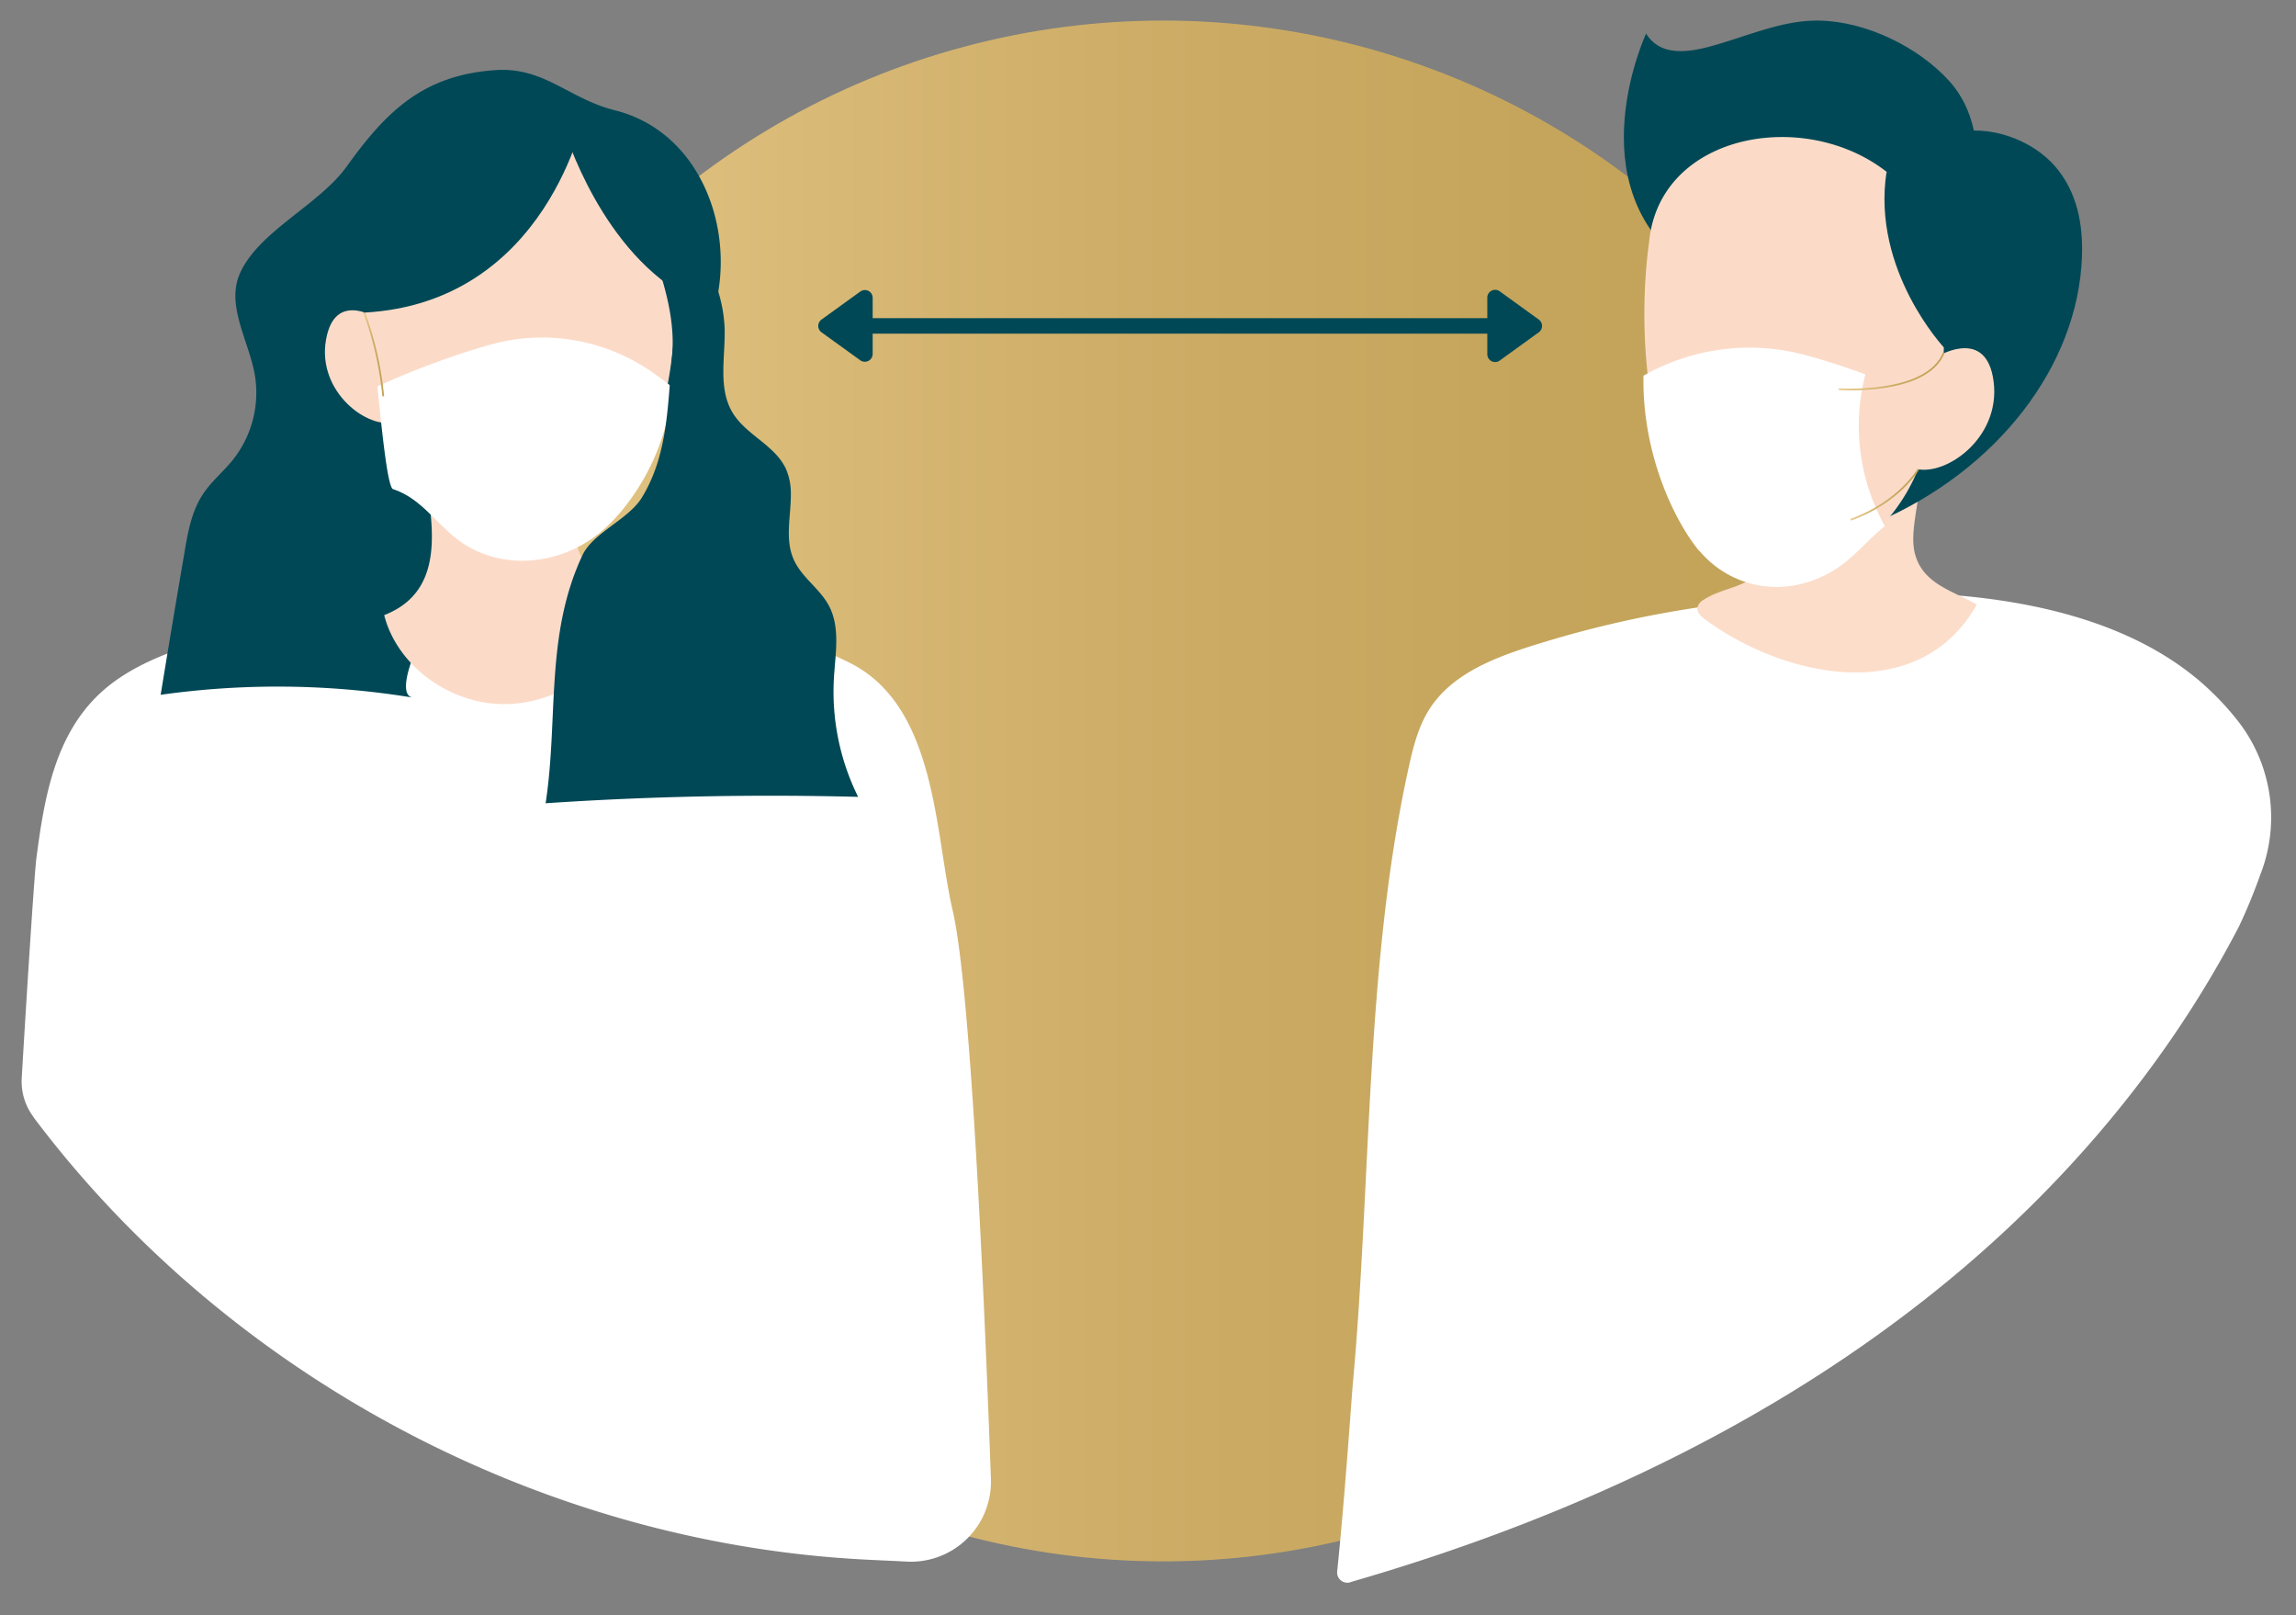 <svg id="Layer_1" data-name="Layer 1" xmlns="http://www.w3.org/2000/svg" xmlns:xlink="http://www.w3.org/1999/xlink" viewBox="0 0 360 253.15"><rect x="0" y="0" width="360" height="253.15" fill="#808080" stroke="none"/><defs><style>.cls-1{fill:url(#linear-gradient);}.cls-2{fill:#fff;}.cls-3{fill:#004856;}.cls-4{fill:#fbdbc8;}.cls-5,.cls-7,.cls-8,.cls-9{fill:none;}.cls-5,.cls-7,.cls-8{stroke-miterlimit:10;stroke-width:0.27px;}.cls-5{stroke:url(#linear-gradient-2);}.cls-6{fill:#fcddca;}.cls-7{stroke:url(#linear-gradient-3);}.cls-8{stroke:url(#linear-gradient-4);}.cls-9{stroke:#004856;stroke-linecap:round;stroke-linejoin:round;stroke-width:2.43px;}</style><linearGradient id="linear-gradient" x1="61.6" y1="123.98" x2="303.11" y2="123.98" gradientTransform="translate(141.07 -92.63) rotate(45)" gradientUnits="userSpaceOnUse"><stop offset="0" stop-color="#eacc8f"/><stop offset="0.19" stop-color="#ddbe7c"/><stop offset="0.46" stop-color="#ceae68"/><stop offset="0.74" stop-color="#c5a55b"/><stop offset="1" stop-color="#c2a257"/></linearGradient><linearGradient id="linear-gradient-2" x1="56.97" y1="55.52" x2="60.23" y2="55.52" gradientTransform="matrix(1, 0, 0, 1, 0, 0)" xlink:href="#linear-gradient"/><linearGradient id="linear-gradient-3" x1="288.3" y1="58.21" x2="304.9" y2="58.21" gradientTransform="matrix(1, 0, 0, 1, 0, 0)" xlink:href="#linear-gradient"/><linearGradient id="linear-gradient-4" x1="290.12" y1="77.55" x2="300.9" y2="77.55" gradientTransform="matrix(1, 0, 0, 1, 0, 0)" xlink:href="#linear-gradient"/></defs><circle class="cls-1" cx="182.35" cy="123.98" r="120.76" transform="translate(-34.25 165.26) rotate(-45)"/><path class="cls-2" d="M5.22,175.08c30.52,40.64,79.58,66.76,130.34,69.38,2.18.12,4.38.2,6.58.32a12.55,12.55,0,0,0,13.23-13c-1.17-32-3.22-77.13-6-89.08-2.82-12.1-2.48-31.95-16.09-38.78-14.83-7.45-31.62-8.65-48.27-8.89-18.68-.28-38.48.49-56.15,6.47-4.68,1.59-9.25,3.67-12.79,6.83-7.52,6.7-9.15,16.89-10.38,26.32-.22,1.65-1.19,15.86-2.28,34.27a9.28,9.28,0,0,0,1.8,6.11Z"/><path class="cls-3" d="M96.41,17.29C89.16,15.48,85.3,10.41,77.54,11c-11.25.81-17,6.49-23.18,15.1C50,32.15,40.59,36.23,37.63,42.83c-2.23,5,1.32,10.45,2.3,15.8a16.9,16.9,0,0,1-3.4,13.43c-1.49,1.86-3.39,3.4-4.71,5.4-1.8,2.72-2.38,6.05-2.92,9.28Q27,97.82,25.19,108.91a131.37,131.37,0,0,1,39.54.44c-3.32-.54,2-11.51,3.38-12.74,3.36-3,9.12-4.29,12.85-7.67a156.13,156.13,0,0,0,28.35-34.18C117.22,41.85,112.23,21.24,96.41,17.29Z"/><path class="cls-4" d="M90.26,81.25a13.24,13.24,0,0,0,.11,3.67c1.06,5.53,5.49,6.12,7.3,10.67a4.28,4.28,0,0,1-.33,3.18c-3,7.16-11.25,12.08-19.48,11.56s-15.74-6.45-17.62-13.91c11.66-4.52,6.35-18.59,5.77-27a3.73,3.73,0,0,1,.23-2c.62-1.2,2.29-1.48,3.71-1.59,5.65-.44,17.7-2.39,20.36,4.18C91.8,73.72,90.59,77.56,90.26,81.25Z"/><path class="cls-4" d="M105.23,36.53c0-20.08-48.19-20.09-48.2,0,0,0-2.9,29.9,13.41,46.19a16.5,16.5,0,0,0,23.31,0C110.07,66.42,105.23,36.53,105.23,36.53Z"/><path class="cls-4" d="M51.27,52.52c1.69-7,8.23-2.4,8.23-2.4l2.06,16.12C57.11,67.06,49.26,60.83,51.27,52.52Z"/><path class="cls-2" d="M105.34,60.59c-.59,10.86-7.16,19.76-11.64,23.21-6.84,5.25-16.42,5.67-22.9,0C67.62,81,65.54,78,61.68,76.69c-.92,0-1.84-9.71-2.51-16.11a126.43,126.43,0,0,1,17.27-6.43A30.17,30.17,0,0,1,102.2,58.3C103.81,59.42,104.9,60.31,105.34,60.59Z"/><path class="cls-5" d="M60.09,62.12A52.25,52.25,0,0,0,57.1,49"/><path class="cls-3" d="M91.67,17.7S85.91,47.46,57.1,49C40.51,30.62,75.08-.64,91.67,17.7Z"/><path class="cls-3" d="M105.9,45.43C93,37,88,18.92,88,18.92,103.82,15.94,113.24,31.24,105.9,45.43Z"/><path class="cls-3" d="M124,77.28a9.5,9.5,0,0,0-.78-3.8c-1.71-3.68-6.21-5.29-8.33-8.75-2.34-3.83-1.16-8.72-1.27-13.21a22.58,22.58,0,0,0-14-20c2.32,7.36,6.53,15.81,5.76,24.26-.71,7.64-.6,15.47-4.76,22.25C98.48,81.46,93,83.5,91.34,87c-5.92,12.56-3.76,25.7-5.79,38.91q24.44-1.64,49-1a37.08,37.08,0,0,1-3.79-18.72c.23-3.8,1-7.86-.78-11.22-1.42-2.7-4.29-4.46-5.52-7.25C123,84.5,124.06,80.76,124,77.28Z"/><path class="cls-2" d="M211.73,248c33.48-9.66,65.81-24.51,92.83-46.51,19-15.46,35.21-34.53,46.51-56.29a87.14,87.14,0,0,0,3.35-8.14,24.54,24.54,0,0,0-3.49-24,44.45,44.45,0,0,0-6.43-6.64C324.06,89.45,287.26,91.7,263.15,95.7a167.6,167.6,0,0,0-21,4.93c-6.85,2.08-14.28,4.58-18.09,10.63-1.85,2.95-2.62,6.44-3.36,9.84-6.64,30.72-5.7,64.41-8.6,96-.18,1.91-1.19,17.15-2.44,29.23a1.61,1.61,0,0,0,2.05,1.7Z"/><path class="cls-6" d="M278.2,83.74c-.13.61-.27,1.16-.4,1.63a10.7,10.7,0,0,1-1.78,4.1c-2.14,2.62-6.13,2.69-8.94,4.57a2,2,0,0,0-.93,1.15c-.14.78.55,1.43,1.19,1.9,12.54,9.22,33.58,13.69,42.61-2.32-3.81-2.2-8.59-3.26-9.74-8.15-.92-3.92,1.4-9.57.73-13.94-.95-6.26-8.44-19.88-16.05-14.42C279.54,62.1,279.49,77.79,278.2,83.74Z"/><path class="cls-3" d="M258.1,5.26c2.61,4.29,8.31,2.58,12.08,1.43,4.95-1.51,9.91-3.59,15.18-3.46,7.28.17,15.42,4.12,20.26,9.46C311.27,18.93,311,29,306.8,36.27l-41.05,3.91-1.11,1.67C246.9,29.21,258.1,5.26,258.1,5.26Z"/><path class="cls-3" d="M294.23,81.88c18.91-8.12,31.6-24.53,32.21-41.64.18-4.93-.69-10.11-4.23-14.19S311.87,19.34,306,20.93C291.83,39.08,288,61,294.23,81.88Z"/><path class="cls-4" d="M271.13,88.69l0,0a7.67,7.67,0,0,0,4.93,2.21,19.74,19.74,0,0,0,8.58-1.43,28.68,28.68,0,0,0,15.63-14.82c7.78-16.79,3.29-36.37,3.29-36.37-6.88-22.77-43.07-21.95-45-.23C258.57,38.07,253.25,70.84,271.13,88.69Z"/><path class="cls-4" d="M312.46,59c-1.5-7.7-8.89-3-8.89-3L300.5,73.51C305.34,74.63,314.24,68.21,312.46,59Z"/><path class="cls-3" d="M304.86,54.54s-11.44-12.15-9.06-27.61c6.32,3.61,13.42,12.24,11.44,19.25-.38,1.34-2,6.91-2.38,8.36Z"/><path class="cls-2" d="M266.4,86.33l.05,0a15.78,15.78,0,0,0,16,5.19,18,18,0,0,0,7.41-3.83c2.1-1.8,3.76-3.7,5.68-5.23h0a32.15,32.15,0,0,1-3.3-22.78l.23-1c-2.71-1-5.73-2-8.78-2.85a33.66,33.66,0,0,0-26,3.06C257.45,70.76,262.29,81.32,266.4,86.33Z"/><path class="cls-7" d="M304.78,55.28C302.1,62,288.31,61,288.31,61"/><path class="cls-8" d="M300.78,73.56s-3,5.18-10.61,7.92"/><path class="cls-3" d="M233.2,46.7v8.78a1.23,1.23,0,0,0,2,1l6.07-4.39a1.23,1.23,0,0,0,0-2l-6.07-4.39A1.23,1.23,0,0,0,233.2,46.7Z"/><path class="cls-3" d="M128.81,52.09l6.08,4.39a1.23,1.23,0,0,0,1.94-1V46.7a1.22,1.22,0,0,0-1.94-1l-6.08,4.39A1.23,1.23,0,0,0,128.81,52.09Z"/><line class="cls-9" x1="132.13" y1="51.09" x2="237.9" y2="51.09"/></svg>